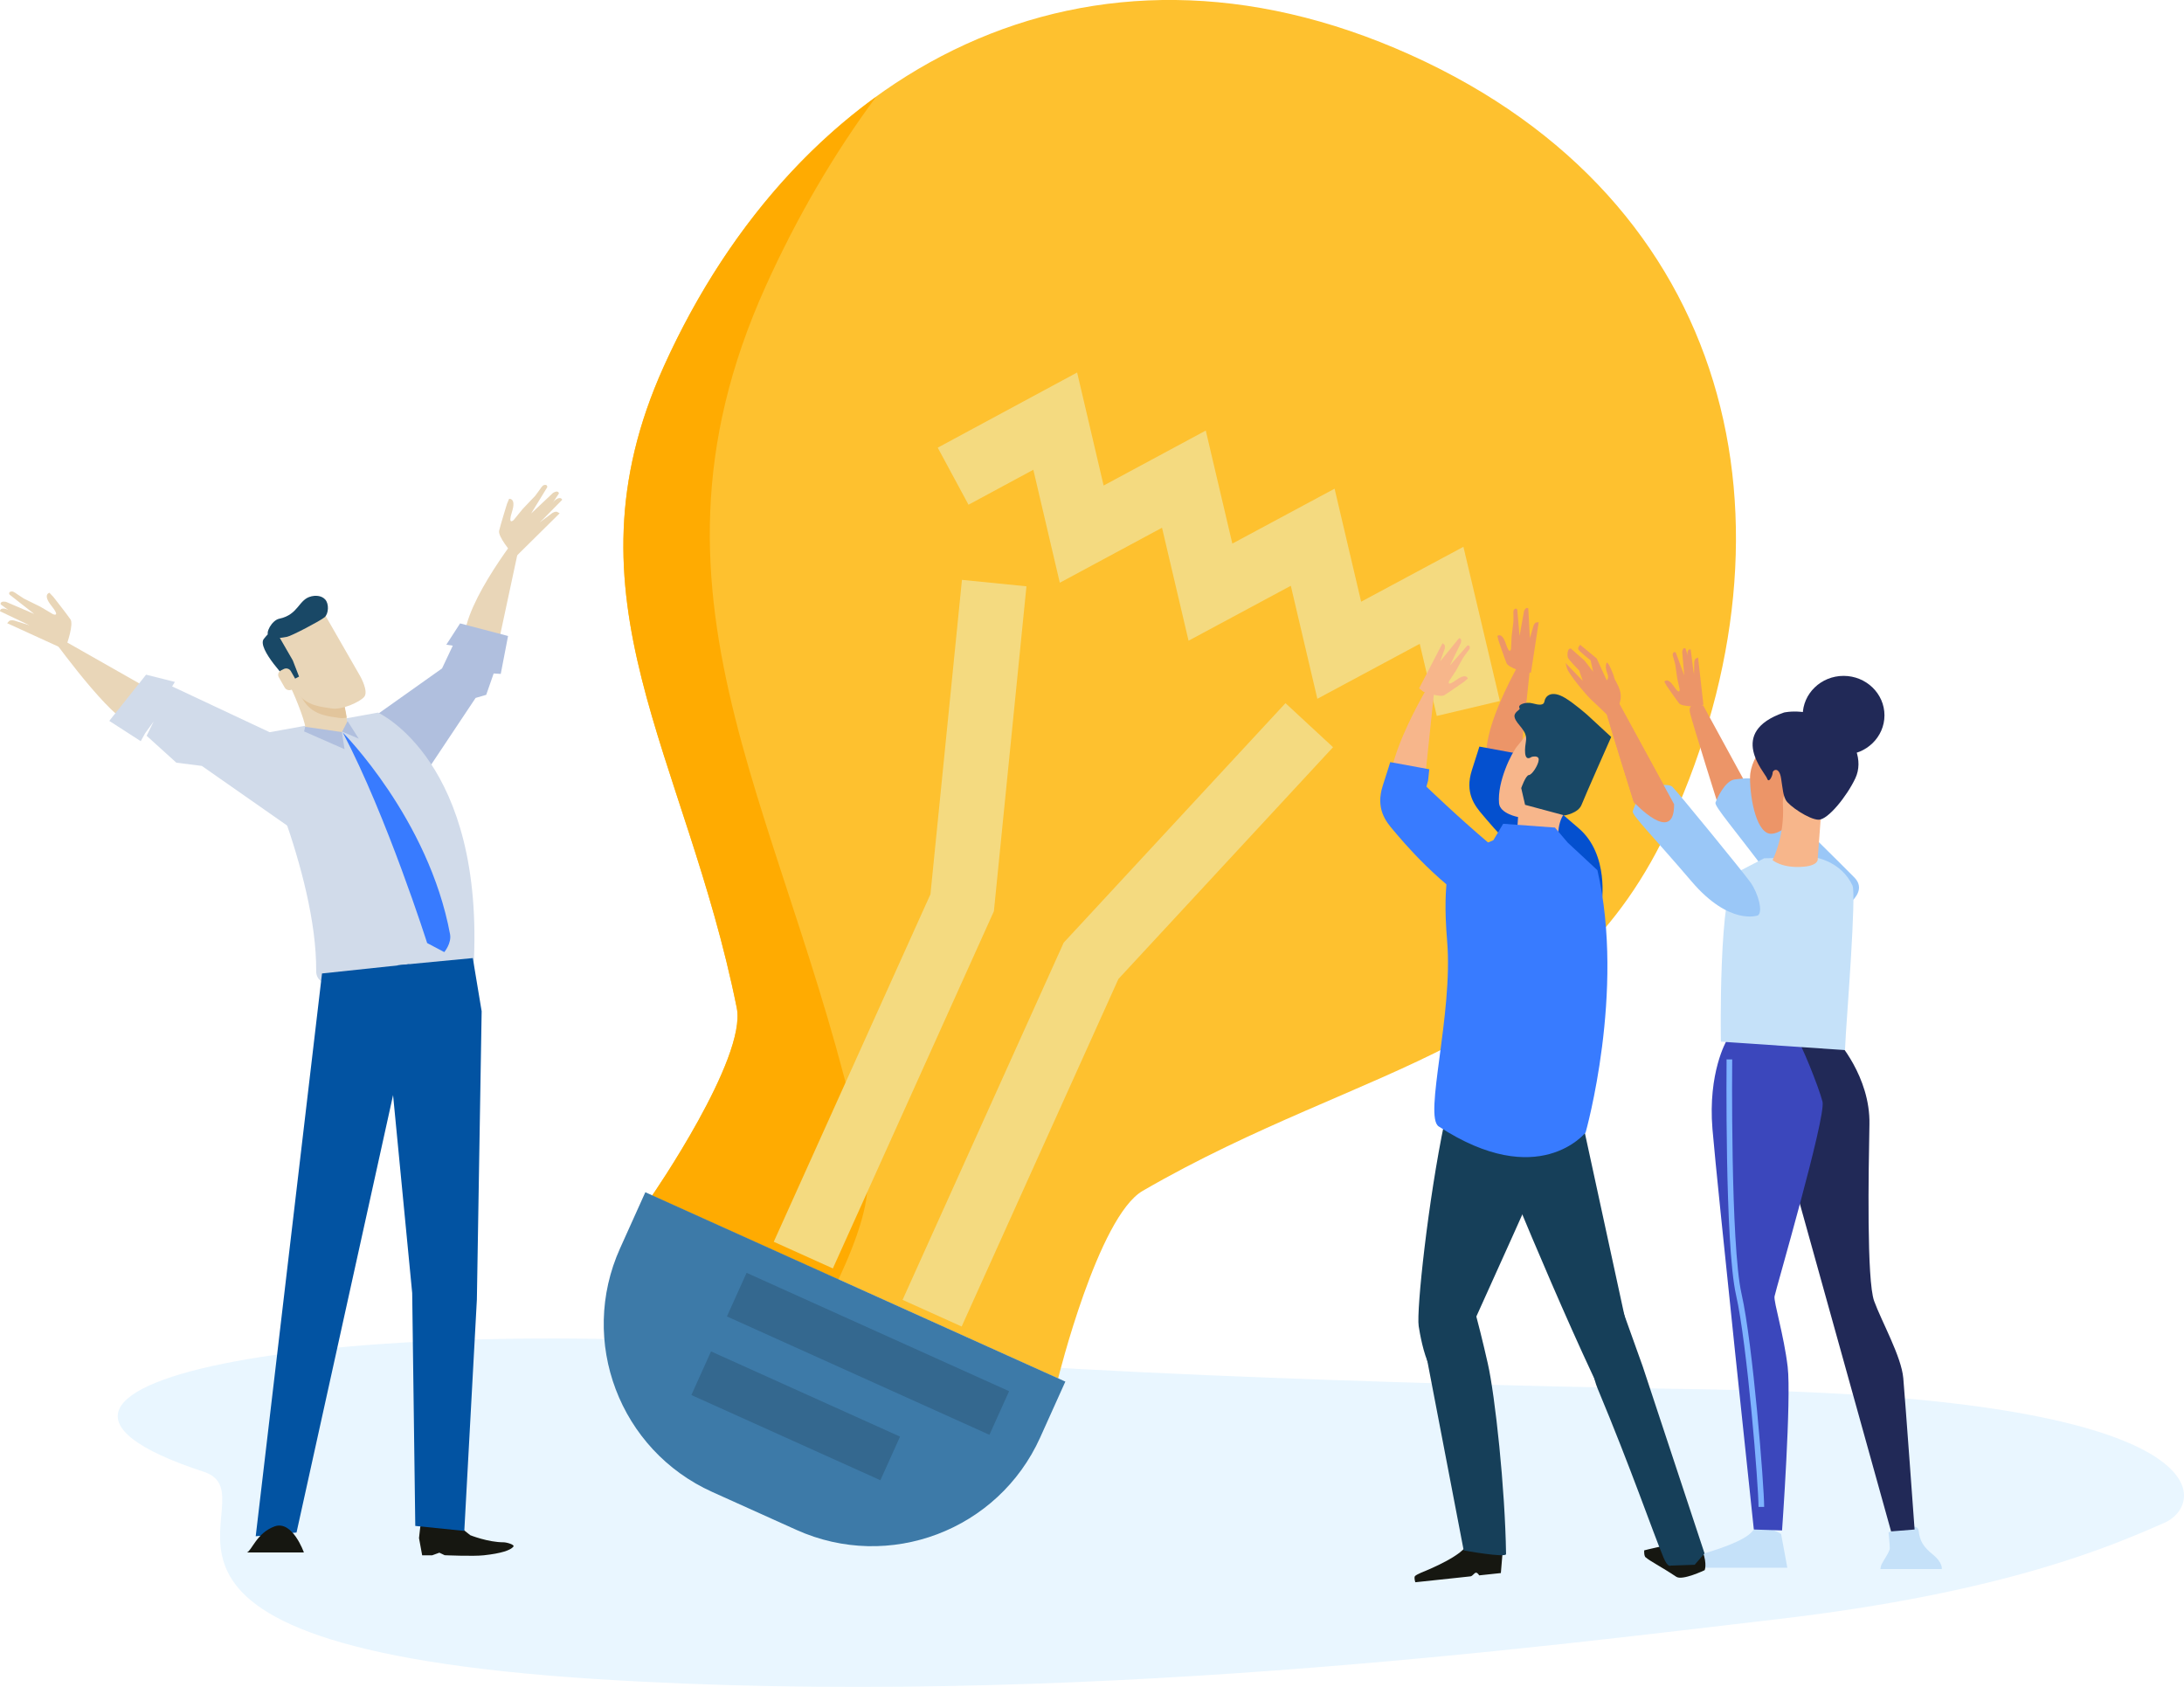<?xml version="1.0" encoding="UTF-8"?>
<svg id="Lager_2" data-name="Lager 2" xmlns="http://www.w3.org/2000/svg" viewBox="0 0 310.97 240.18">
  <defs>
    <style>
      .cls-1 {
        fill: #0450cf;
      }

      .cls-2 {
        stroke: #f4da80;
        stroke-width: 9.23px;
      }

      .cls-2, .cls-3 {
        fill: none;
        stroke-miterlimit: 10;
      }

      .cls-4 {
        fill: #0253a2;
      }

      .cls-5 {
        fill: #e9f6ff;
      }

      .cls-6 {
        fill: #194866;
      }

      .cls-7 {
        fill: #e2c59c;
      }

      .cls-8 {
        fill: #ec9568;
      }

      .cls-9 {
        fill: #3b47bc;
      }

      .cls-10 {
        fill: #ffab01;
      }

      .cls-11 {
        fill: #fec12f;
      }

      .cls-12 {
        fill: #e9d6b8;
      }

      .cls-13 {
        fill: #161711;
      }

      .cls-14 {
        fill: #d1dbea;
      }

      .cls-15 {
        fill: #b0bfde;
      }

      .cls-16 {
        fill: #f7b68b;
      }

      .cls-17 {
        fill: #212957;
      }

      .cls-18 {
        fill: #9ac7f7;
      }

      .cls-19 {
        fill: #c5e1f9;
      }

      .cls-3 {
        stroke: #7eb3ff;
        stroke-width: .8px;
      }

      .cls-20 {
        fill: #163f59;
      }

      .cls-21 {
        fill: #3d7aa8;
      }

      .cls-22 {
        fill: #34688f;
      }

      .cls-23 {
        fill: #387bff;
      }
    </style>
  </defs>
  <g id="Layer_4" data-name="Layer 4">
    <g>
      <path class="cls-5" d="M244.51,197.84c-20.64-.3-84.58-1.58-123.39-5.22-71.96-6.74-130.73,4.27-92.11,16.93,10.79,3.54-20.31,24.66,55.86,29.51,66.87,4.25,135.02-4.67,168.01-8.5,32.99-3.83,48.21-10.66,55.27-13.73,6.21-2.71,8.5-17.93-63.63-18.98Z"/>
      <g>
        <path class="cls-11" d="M238.02,116.91c19.1-42.38,9.07-88.24-37.17-109.09-46.24-20.85-87.25,2.01-106.36,44.39-14.9,33.06,3.1,54.98,10.41,91.28,1.45,7.18-12.05,26.72-12.05,26.72l57.81,26.06s5.7-23.06,12.05-26.72c32.04-18.56,60.39-19.58,75.3-52.64Z"/>
        <path class="cls-10" d="M123.38,166.96c-10.1-50.15-34.98-80.45-14.39-126.13,4.43-9.82,9.71-18.88,15.74-27.03-12.61,9.14-22.99,22.38-30.23,38.43-14.9,33.06,3.1,54.98,10.41,91.28,1.45,7.18-12.05,26.72-12.05,26.72l26.52,11.95c2.77-5.91,4.71-11.66,3.99-15.21Z"/>
        <path class="cls-21" d="M91.88,169.76l-3.59,7.97c-5.96,13.21-.08,28.75,13.14,34.7l11.96,5.39c13.21,5.96,28.75.07,34.71-13.14l3.59-7.97-59.8-26.96Z"/>
        <polyline class="cls-2" points="135.71 67.8 150.25 59.96 154.02 76.05 168.57 68.22 172.35 84.31 186.91 76.49 190.69 92.58 205.26 84.76 209.07 100.87"/>
        <polyline class="cls-2" points="141.56 83.02 137 128.53 114.38 178.7"/>
        <polyline class="cls-2" points="186.42 103.25 155.35 136.8 132.72 186.97"/>
        <rect class="cls-22" x="120.18" y="172.25" width="6.81" height="41" transform="translate(-102.92 226.19) rotate(-65.73)"/>
        <rect class="cls-22" x="109.89" y="186.84" width="6.81" height="29.52" transform="translate(-117.05 222.04) rotate(-65.74)"/>
      </g>
      <g>
        <path class="cls-8" d="M250.34,114.79l-7.82-14.33s-2.34-.77-1.88,1.06c.46,1.84,3.96,12.96,3.96,12.96,0,0,5.77,6.26,5.74.31Z"/>
        <path class="cls-18" d="M261.07,130.22s-4.1,1.24-9.09-5.44c-4.99-6.68-7.91-9.99-7.72-10.51.19-.52,1.35-3.14,2.76-3.3,1.41-.16,2.64-.3,3.12.19.48.49,12.79,12.62,13.91,13.79,2.27,2.37-2.11,4.72-2.97,5.27Z"/>
        <path class="cls-8" d="M256.22,115.58s-1.89,2.98-3.95,3.13c-2.06.16-3.09-4.7-3.09-7.99s3.61-6.42,3.95-7.36c.34-.94,3.95,2.19,3.95,5.01s-.86,6.42-.86,7.21Z"/>
        <g>
          <path class="cls-8" d="M238.37,114.51l-7.82-14.33s-2.34-.77-1.88,1.06c.46,1.84,3.96,12.96,3.96,12.96,0,0,5.77,6.26,5.74.31Z"/>
          <path class="cls-8" d="M229.7,102.64s-1.96-1.95-2.97-2.86c-1.01-.92-3.43-3.92-3.62-4.65l-.19-.73,2.45,2.55-.52-1.48s-1.45-1.49-1.58-1.8c-.13-.31-.07-.67-.07-.67.06-.75.47-.66.47-.66l1.94,1.71,1.23,1.59-.36-1.62s-1.7-1.33-1.77-1.6c-.07-.28.29-.61.29-.61l2.35,1.94,1.42,3.11s.38-.24.1-.95c-.28-.71-.27-1.25-.1-1.54.17-.29,1.01,1.7,1.07,2.12.06.42,1.22,1.74.87,3.25-.35,1.5-1.03,2.89-1.03,2.89Z"/>
        </g>
        <path class="cls-19" d="M268.9,218.17s.18,1.74.18,2.28-1.16,2.05-1.25,2.5l-.09.45h8.74s.18-.89-1.25-2.05c-1.43-1.16-1.87-1.96-2.05-3.44-.18-1.47-4.28.27-4.28.27Z"/>
        <path class="cls-19" d="M253.6,218.39l.89,4.82h-13.65s-.09-1.52,1.52-1.96c1.61-.45,5.98-1.78,7.14-3.21s4.1.36,4.1.36Z"/>
        <path class="cls-17" d="M269.26,218.03l-13.38-48.05-2.01-20.88v-1.2l7.63.13s4.82,5.22,4.68,12.05c-.13,6.83-.4,22.22.67,25.16,1.07,2.94,3.88,7.9,4.15,10.98.27,3.08,1.61,21.55,1.61,21.55l-3.35.27Z"/>
        <path class="cls-9" d="M245.84,148.17s-2.68,4.55-2.01,12.58c.67,8.03,5.89,57.02,5.89,57.02l4.02.13s1.34-18.74.8-23.29c-.54-4.55-2.01-9.24-1.87-10.04.13-.8,7.36-25.56,6.83-27.71-.54-2.14-3.21-8.7-3.61-8.83-.4-.13-10.04.13-10.04.13Z"/>
        <path class="cls-3" d="M246.24,150.84s-.27,26.37,1.34,33.46c1.61,7.09,3.21,27.3,3.21,30.25"/>
        <path class="cls-19" d="M247.31,124.21l3.88-2.01,7.23-.13s3.75.54,5.35,4.02c.55,1.2-.8,18.6-.94,21.01l-.13,2.41-17.67-1.2s-.4-21.95,2.28-24.09Z"/>
        <path class="cls-18" d="M250.28,130.34s-4.01,1.5-9.42-4.84c-5.41-6.34-8.54-9.46-8.38-9.99.16-.53,1.14-3.22,2.54-3.47s2.62-.47,3.12,0c.51.46,10.25,12.35,11.17,13.68.92,1.33,1.8,4.04.98,4.63Z"/>
        <path class="cls-16" d="M259.36,114.97l-.54,7.23s.27,1.01-2.01,1.2c-3.08.27-4.42-.94-4.42-.94,0,0,1.74-3.35,1.47-7.9s5.49.4,5.49.4Z"/>
        <path class="cls-17" d="M254,101.45s3.91-.94,7.76,2.01c2.28,1.74,3.61,4.82,2.41,7.36-1.2,2.54-3.88,5.89-5.22,5.89s-4.28-2.01-4.68-2.81c-.4-.8-.4-1.34-.67-3.08-.27-1.74-1.2-1.2-1.2-.8s-.54,1.61-.8.8c-.27-.8-5.76-6.56,2.41-9.37Z"/>
        <path class="cls-17" d="M256.68,101.85c0,3.1,2.61,5.62,5.82,5.62s5.82-2.52,5.82-5.62-2.61-5.62-5.82-5.62-5.82,2.52-5.82,5.62Z"/>
        <path class="cls-8" d="M238.37,114.51l-7.82-14.33s-2.34-.77-1.88,1.06c.46,1.84,3.96,12.96,3.96,12.96,0,0,5.77,6.26,5.74.31Z"/>
        <g>
          <path class="cls-8" d="M241.86,100.57s-2.36.09-2.78-.43c-.41-.52-1.8-2.53-1.8-2.53l-.3-.55s.42-.71,1.34.65c.92,1.36.84.43.84.43l-.35-1.58-.28-1.98-.24-.86s-.17-.47-.11-.63c.16-.44.43-.17.43-.17l1.2,3.24-.29-3.34s.03-.44.25-.52c.2-.07.23.07.23.07l1.2,3.65.04-1.75s.04-.43.25-.52c.23-.09.29-.13.29-.13l.76,6.72-.66.23Z"/>
          <path class="cls-8" d="M240.36,95.86l-.07-2.37s-.07-.53.04-.8c.13-.31.4-.22.4-.22l.45,3.54-.82-.15Z"/>
        </g>
      </g>
      <g>
        <path class="cls-8" d="M216.7,106.09l1.57-14.96s-8.82,13.81-6.11,18.41c2.72,4.61,4.54-3.45,4.54-3.45Z"/>
        <path class="cls-8" d="M217.25,95.79s-2.46-.7-2.74-1.37c-.28-.67-1.14-3.21-1.14-3.21l-.16-.67s.64-.59,1.2,1.12c.56,1.71.74.72.74.72l.08-1.75.26-2.14v-.96s-.04-.54.06-.69c.29-.4.49-.03.49-.03l.32,3.74.64-3.54s.16-.44.4-.45c.23,0,.21.14.21.14l.22,4.16.53-1.79s.16-.43.4-.45c.26-.02.33-.03.33-.03l-1.1,7.17-.74.03Z"/>
        <path class="cls-1" d="M228.05,128.64s1.36,2.09-2.99-.39c-7.42-4.22-12.85-10.94-13.95-12.22-1.1-1.28-2.59-3.12-1.53-6.39.81-2.5,1.06-3.34,1.06-3.34l5.56,1.02-.17,1.61-.24.86s4.49,4.33,8.95,8.1c4.46,3.76,3.31,10.74,3.31,10.74Z"/>
        <path class="cls-13" d="M234.32,221.75c-.27-.24-.21-1.01-.21-1.01,0,0,3.98-1.04,5.33-.93.35.03.96.24,1.55.47.1.04.3.33.4.36.18.07.24-.1.39-.04.39.17.67.32.68.34.63,1.8.26,2.62.26,2.62,0,0-3.18,1.52-4.04.94-2.19-1.46-3.76-2.23-4.36-2.77Z"/>
        <path class="cls-13" d="M213.96,220.88l-.26,3.09-3.09.33s-.22-.41-.47-.38c-.22.02-.46.48-.76.52-.65.07-1.37.15-1.66.18-.58.06-6.2.66-6.2.66,0,0-.21-.62-.06-.86.07-.12.57-.37.9-.51,1.55-.62,5.96-2.51,6.59-4.12.77-1.96,5,1.09,5,1.09Z"/>
        <path class="cls-16" d="M215.91,120.09l.24-3.76s-2.59-.48-2.71-1.98c-.26-3,1.74-7.15,2.67-8.21,2.64-3.03,5-8.94,11.69-1.95,2.54,2.66-4.55,10.36-5.42,12.21-.87,1.84-.43,4.35-.43,4.35l-2.24.9-3.79-1.56Z"/>
        <path class="cls-20" d="M229.61,182.57s-4.81,8.7-2.12,15.16c4.8,11.49,7.77,20.19,9.37,24.03.62,1.49,1.02,1.15,1.02,1.15l3.42-.12,1.4-1.62-8.8-26.62-4.29-11.98Z"/>
        <path class="cls-16" d="M202.91,110.78l1.57-14.96s-8.82,13.81-6.11,18.41c2.71,4.61,4.54-3.45,4.54-3.45Z"/>
        <path class="cls-20" d="M212.04,161.47s10.45,26.01,17.49,40.02c4.13,8.2,4.03-3.76,4.03-3.76l-10.09-46.52-16.26.29s1.83,2.02,4.82,9.97Z"/>
        <path class="cls-20" d="M222.78,159.47s-14.63,32.75-15.58,34.48c-3.23,5.88-4.86-2.92-5.2-5.14-.34-2.23,1.34-17.9,3.69-29.12l2.34-11.23,14.75,11.01Z"/>
        <path class="cls-20" d="M209.02,183.04s1.41,4.85,2.82,11.09c1.04,4.58,2.47,17.84,2.6,27.14,0,.57-6.03-.52-6.03-.52,0,0-4.89-25.54-6-31.26-1.11-5.72,2.5-10.18,6.61-6.45Z"/>
        <path class="cls-23" d="M227.46,123.91l-4.24-3.94-1.82-2.14-7.37-.54-1.4,2.34-5.85,2.54s-1.52,2.44-.73,11.82c.88,10.39-3.37,24.97-1.2,26.39,14.25,9.31,20.92.86,20.92.86,0,0,5.67-20.05,1.68-37.33Z"/>
        <path class="cls-23" d="M217.39,131.13s-.67,1.81-5.02-.67c-7.42-4.22-12.85-10.94-13.95-12.22-1.1-1.28-2.59-3.12-1.53-6.39.81-2.5,1.06-3.34,1.06-3.34l5.56,1.02-.17,1.61-.24.86s4.49,4.33,8.95,8.1c4.46,3.76,5.34,11.02,5.34,11.02Z"/>
        <path class="cls-6" d="M218.08,107.77s1.05-.31,1.01.42c-.05.73-.94,2.13-1.4,2.16-.45.03-1.09,1.86-1.09,1.86l.55,2.38,5.62,1.51s1.94-.3,2.42-1.51c.47-1.21,4.22-9.66,4.22-9.66l-3.4-3.14s-1.81-1.6-3.15-2.41c-2.06-1.24-2.86-.17-2.95.47-.1.64-.81.53-1.71.29-.9-.24-2.2.15-1.83.7.16.23-.89.53-.71,1.29.26,1.08,1.88,1.85,1.61,3.41-.12.71-.45,3.08.81,2.23Z"/>
        <path class="cls-16" d="M202.63,98.47s2.4.88,3.02.51c.62-.38,2.82-1.92,2.82-1.92l.52-.45s-.17-.85-1.63.2c-1.46,1.06-1.02.15-1.02.15l.96-1.46,1.05-1.89.57-.78s.36-.41.36-.59c0-.5-.37-.31-.37-.31l-2.47,2.83,1.57-3.23s.13-.45-.06-.6c-.18-.14-.25-.01-.25-.01l-2.63,3.23.63-1.76s.12-.44-.06-.6c-.2-.17-.24-.22-.24-.22l-3.34,6.44.58.46Z"/>
      </g>
      <g>
        <g>
          <path class="cls-12" d="M70.81,92.3l3.65-17.04s-8.4,10.36-8.36,15.92c.04,5.56,4.71,1.13,4.71,1.13Z"/>
          <path class="cls-12" d="M21.39,98.19l-14.7-8.35s7.9,11.13,11.53,13.07c3.63,1.94,3.18-4.72,3.18-4.72Z"/>
          <g>
            <path class="cls-12" d="M9.52,91.69s1-2.8.51-3.51c-.48-.71-2.43-3.19-2.43-3.19l-.56-.59s-1.03.22.3,1.87c1.33,1.66.21,1.18.21,1.18l-1.81-1.07-2.33-1.15-.96-.63s-.52-.4-.73-.39c-.61.01-.37.44-.37.44l3.52,2.76-3.99-1.71s-.55-.14-.73.09c-.16.21,0,.3,0,.3l4.02,2.93-2.16-.67s-.54-.12-.73.09c-.2.23-.26.29-.26.29l7.96,3.64.53-.69Z"/>
            <path class="cls-12" d="M4.3,87.97l-2.88-1.05s-.62-.3-1-.27C-.02,86.67,0,87.03,0,87.03l4.18,1.99.12-1.05Z"/>
          </g>
          <g>
            <path class="cls-12" d="M72.83,78.68s-1.96-2.29-1.76-3.12c.19-.82,1.11-3.8,1.11-3.8l.31-.74s1.05-.14.41,1.85c-.64,1.99.23,1.18.23,1.18l1.31-1.6,1.76-1.85.67-.91s.34-.55.54-.61c.57-.19.51.29.51.29l-2.3,3.75,3.11-2.93s.46-.31.71-.16c.23.15.11.28.11.28l-2.71,4.08,1.79-1.34s.46-.3.71-.16c.27.15.35.19.35.19l-6.13,6.06-.75-.47Z"/>
            <path class="cls-12" d="M76.37,73.46l2.32-1.94s.47-.49.83-.58c.42-.12.53.22.53.22l-3.19,3.24-.49-.94Z"/>
          </g>
        </g>
        <polygon class="cls-15" points="51.82 103.06 62.94 95.17 64.47 91.93 63.55 91.79 65.51 88.76 72.34 90.55 71.3 95.95 70.29 95.89 69.23 98.93 67.72 99.37 58.54 113.15 51.82 103.06"/>
        <g>
          <path class="cls-13" d="M60.41,215.91l-.57,1.48-.18,1.6.45,2.45h1.43s1.02-.37,1.02-.37l.76.36s4.08.18,5.57.01c2.48-.27,3.79-.71,4.21-1.23.23-.29-.99-.62-1.39-.62-2.24,0-4.75-1.01-4.75-1.01l-2.11-1.68-.56-1.32-3.88.33Z"/>
          <path class="cls-14" d="M35.76,104.73l18.06-3.27s15.31,6.88,13.6,36.44c0,.14-22.45,6.03-22.4.38.11-14.12-9.25-33.55-9.25-33.55Z"/>
          <polygon class="cls-14" points="40.86 105.41 24.51 97.73 24.9 97.09 20.8 96.06 15.56 102.64 20.04 105.53 20.67 104.39 21.88 102.72 20.88 104.76 25.11 108.59 28.74 109.05 42.13 118.41 40.86 105.41"/>
          <g>
            <polygon class="cls-4" points="45.85 138.6 36.41 218.73 42.22 218.2 57.27 150.02 58.28 137.28 45.85 138.6"/>
            <polygon class="cls-4" points="59.13 217.26 58.69 184.1 55.17 147.67 56.63 137.43 67.32 136.41 68.58 143.98 67.9 185.03 66.11 217.97 59.13 217.26"/>
          </g>
          <g>
            <path class="cls-12" d="M48.33,97.33c.91,3.83,1.19,5.81,1.11,6.08-.53,1.85-5.91,1.32-5.95.25-.04-1.07-1.84-5.45-2.26-6.06-.42-.6,6.56-2.55,7.1-.28Z"/>
            <path class="cls-7" d="M44.9,96.32c-1.34.21-2.6.57-3.24.87.62,1.09,1.26,2.14,1.74,2.82,1.37,1.88,3.51,1.99,4.93,2.21.31.05.66.03,1.04-.03-.09-.68-.38-2.11-1.04-4.87-.24-1.03-1.82-1.19-3.43-1Z"/>
            <path class="cls-12" d="M45.95,86.98l5.33,9.28s1.26,2.2.56,2.98c-.7.77-3.17,1.85-4.58,1.63-1.42-.22-3.56-.33-4.93-2.21-1.37-1.88-3.89-6.76-3.89-6.76,0,0-.18-1.95,3.45-2.61,3.64-.66,4.05-2.31,4.05-2.31Z"/>
            <path class="cls-6" d="M44.33,84.9c.49-.11,1.39-.17,1.96.44.59.62.5,2.05-.07,2.54-.56.49-4.75,2.69-5.36,2.79-.61.09-1.7.4-2.58-.13-.57-.34.41-2.23,1.49-2.45,2.77-.58,2.73-2.78,4.56-3.18Z"/>
            <path class="cls-6" d="M39.38,90.02l2.31,4.01.89,2.3-.5.26-.91.47s-4.65-4.73-3.61-6.09c1.05-1.36,1.56-1.22,1.82-.95Z"/>
            <path class="cls-12" d="M42.25,97.01c.2.34.06.78-.3.97l-.39.2c-.37.19-.82.06-1.02-.28l-.84-1.47c-.2-.35-.07-.78.3-.97l.39-.2c.36-.19.82-.06,1.02.29l.84,1.47Z"/>
          </g>
          <path class="cls-23" d="M48.82,104.31s12.22,12.28,15.26,28.7c.24,1.29-.82,2.55-.82,2.55l-2.44-1.29s-5.71-17.97-12-29.96Z"/>
          <polygon class="cls-15" points="48.68 104.23 49.06 106.67 43.3 104.14 43.45 103.48 48.68 104.23"/>
          <polygon class="cls-15" points="49.49 102.67 51.08 105.17 48.72 104.17 49.49 102.67"/>
          <path class="cls-13" d="M35.15,221.04h8.12s-1.62-4.64-4.18-3.71c-2.55.93-3.25,3.48-3.94,3.71Z"/>
        </g>
      </g>
    </g>
  </g>
</svg>